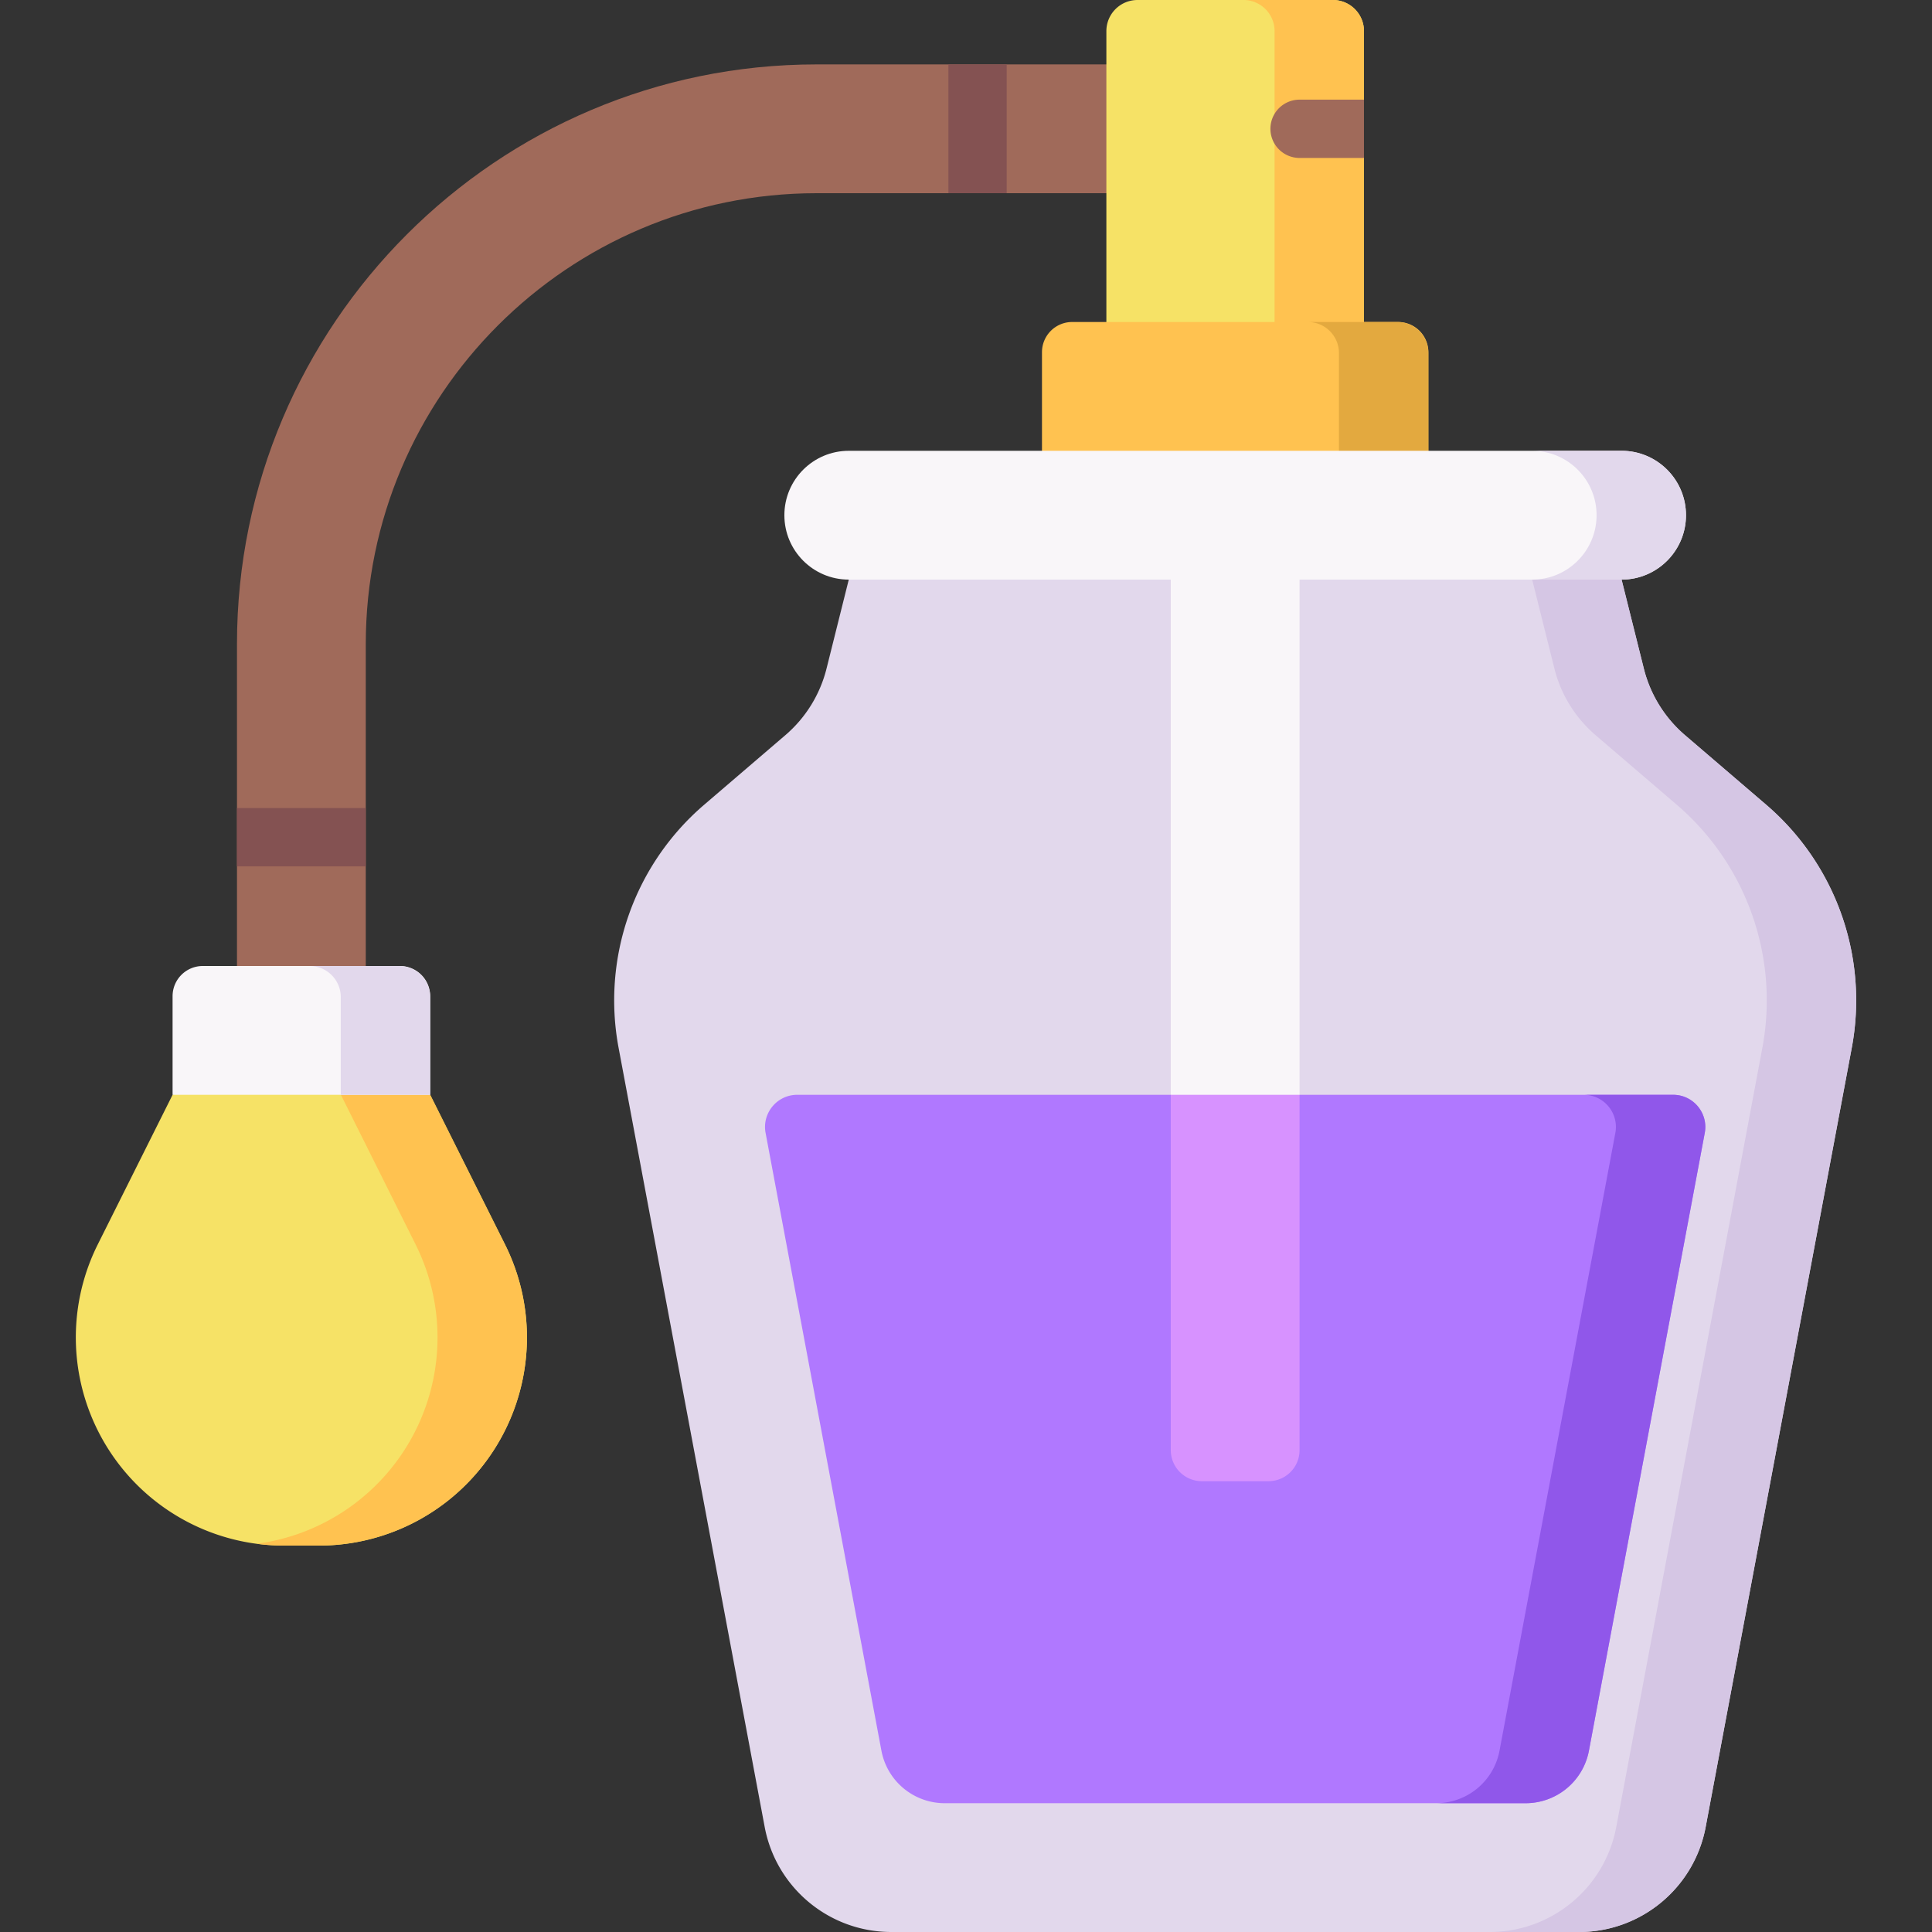 <svg xmlns="http://www.w3.org/2000/svg" version="1.1" xmlns:xlink="http://www.w3.org/1999/xlink" width="512" height="512" x="0" y="0" viewBox="0 0 512 512" style="enable-background:new 0 0 512 512" xml:space="preserve"><rect x="0" y="0" width="512" height="512" fill="#333333" stroke="none"/><g><path fill="#F6E266" d="m114.002 290.133 19.817 39.634a55.16 55.16 0 0 1-49.339 79.832h-9.222a55.162 55.162 0 0 1-49.339-79.832l19.817-39.634 34.133-17.067z" opacity="1" data-original="#f6e266"></path><path fill="#FFC250" d="m133.819 329.767-19.817-39.634-31.526-15.763 27.649 55.397a55.163 55.163 0 0 1-3.441 55.269 55.157 55.157 0 0 1-38.662 24.077c2.383.315 4.798.487 7.236.487h9.222a55.162 55.162 0 0 0 49.339-79.833z" opacity="1" data-original="#ffc250"></path><path fill="#A06A5A" d="M298.353 51.2h-81.951c-65.874 0-119.467 53.593-119.467 119.467v90.485H62.802v-90.485c0-84.696 68.905-153.6 153.6-153.6h81.951z" opacity="1" data-original="#a06a5a"></path><path fill="#845252" d="M251.341 17.067V51.2h15.453V17.067zM96.935 214.14H62.802v15.453h34.133z" opacity="1" data-original="#845252"></path><path fill="#F6E266" d="m361.468 41.86-4.529-7.726 4.529-7.726V8.241A8.241 8.241 0 0 0 353.227 0h-51.784a8.242 8.242 0 0 0-8.242 8.241v89.801h68.267z" opacity="1" data-original="#f6e266"></path><path fill="#FFC250" d="m361.468 41.86-4.529-7.726 4.529-7.726V8.241A8.241 8.241 0 0 0 353.227 0h-23.694a8.24 8.24 0 0 1 8.241 8.241v89.801h23.694z" opacity="1" data-original="#ffc250"></path><path fill="#FFC250" d="M370.535 85.333h-9.043l-3.244 2.474-8.477-2.474h-65.636a8 8 0 0 0-8 8v36.919h102.4V93.333a8 8 0 0 0-8-8z" opacity="1" data-original="#ffc250"></path><path fill="#E3A93F" d="M370.293 85.334h-23.694a8.24 8.24 0 0 1 8.241 8.241v36.677h23.694V93.575a8.24 8.24 0 0 0-8.241-8.241z" opacity="1" data-original="#e3a93f"></path><path fill="#A06A5A" d="M361.468 26.407h-17.067a7.726 7.726 0 1 0 0 15.452h17.066V26.407z" opacity="1" data-original="#a06a5a"></path><path fill="#E2D8EC" d="m429.735 153.6 5.894 23.577a34.134 34.134 0 0 0 10.9 17.637l21.536 18.459a68.266 68.266 0 0 1 22.67 64.413l-38.713 206.471C448.995 500.301 434.899 512 418.473 512H236.196c-16.426 0-30.522-11.699-33.549-27.843l-38.713-206.471a68.267 68.267 0 0 1 22.67-64.413l21.536-18.459a34.131 34.131 0 0 0 10.9-17.637l5.894-23.577 102.4-17.067z" opacity="1" data-original="#e2d8ec"></path><path fill="#D5C6E4" d="m468.065 213.274-21.536-18.459a34.131 34.131 0 0 1-10.9-17.637l-5.894-23.577-24.722-4.12 6.922 27.698a34.129 34.129 0 0 0 10.901 17.637l21.536 18.459a68.267 68.267 0 0 1 22.67 64.413l-38.713 206.471C425.301 500.301 411.205 512 394.779 512h23.694c16.426 0 30.522-11.699 33.549-27.843l38.713-206.471a68.265 68.265 0 0 0-22.67-64.412z" opacity="1" data-original="#d5c6e4"></path><path fill="#F9F6F9" d="M114.002 290.133H45.735V264a8 8 0 0 1 8-8h52.267a8 8 0 0 1 8 8z" opacity="1" data-original="#f9f6f9"></path><path fill="#B078FF" d="M443.391 290.133h-98.99l-17.067 6.327-17.067-6.327h-98.99c-5.343 0-9.372 4.854-8.387 10.106l30.695 163.706a17.067 17.067 0 0 0 16.774 13.922h153.949a17.067 17.067 0 0 0 16.775-13.921l30.695-163.706c.985-5.252-3.044-10.107-8.387-10.107z" opacity="1" data-original="#b078ff"></path><path fill="#F9F6F9" d="m327.335 296.461 17.067-6.328V143.862h-34.134v146.272z" opacity="1" data-original="#f9f6f9"></path><path fill="#9057EA" d="M443.391 290.133h-23.694c5.343 0 9.372 4.854 8.387 10.106l-30.695 163.706a17.067 17.067 0 0 1-16.774 13.921h23.694a17.065 17.065 0 0 0 16.774-13.921l30.695-163.706c.985-5.251-3.044-10.106-8.387-10.106z" opacity="1" data-original="#9057ea"></path><path fill="#D792FF" d="M310.268 290.133v94.159a8.241 8.241 0 0 0 8.242 8.241h17.651a8.241 8.241 0 0 0 8.241-8.241v-94.159z" opacity="1" data-original="#d792ff"></path><path fill="#F9F6F9" d="M224.935 119.467c-9.426 0-17.067 7.641-17.067 17.067s7.641 17.067 17.067 17.067h204.8c9.426 0 17.067-7.641 17.067-17.067s-7.641-17.067-17.067-17.067z" opacity="1" data-original="#f9f6f9"></path><g fill="#E2D8EC"><path d="M429.735 119.467h-23.694c9.426 0 17.067 7.641 17.067 17.067s-7.641 17.067-17.067 17.067h23.694c9.426 0 17.067-7.641 17.067-17.067-.001-9.426-7.642-17.067-17.067-17.067zM105.76 256H82.066a8.242 8.242 0 0 1 8.242 8.242v25.892h23.694v-25.892A8.243 8.243 0 0 0 105.76 256z" fill="#E2D8EC" opacity="1" data-original="#e2d8ec"></path></g></g></svg>